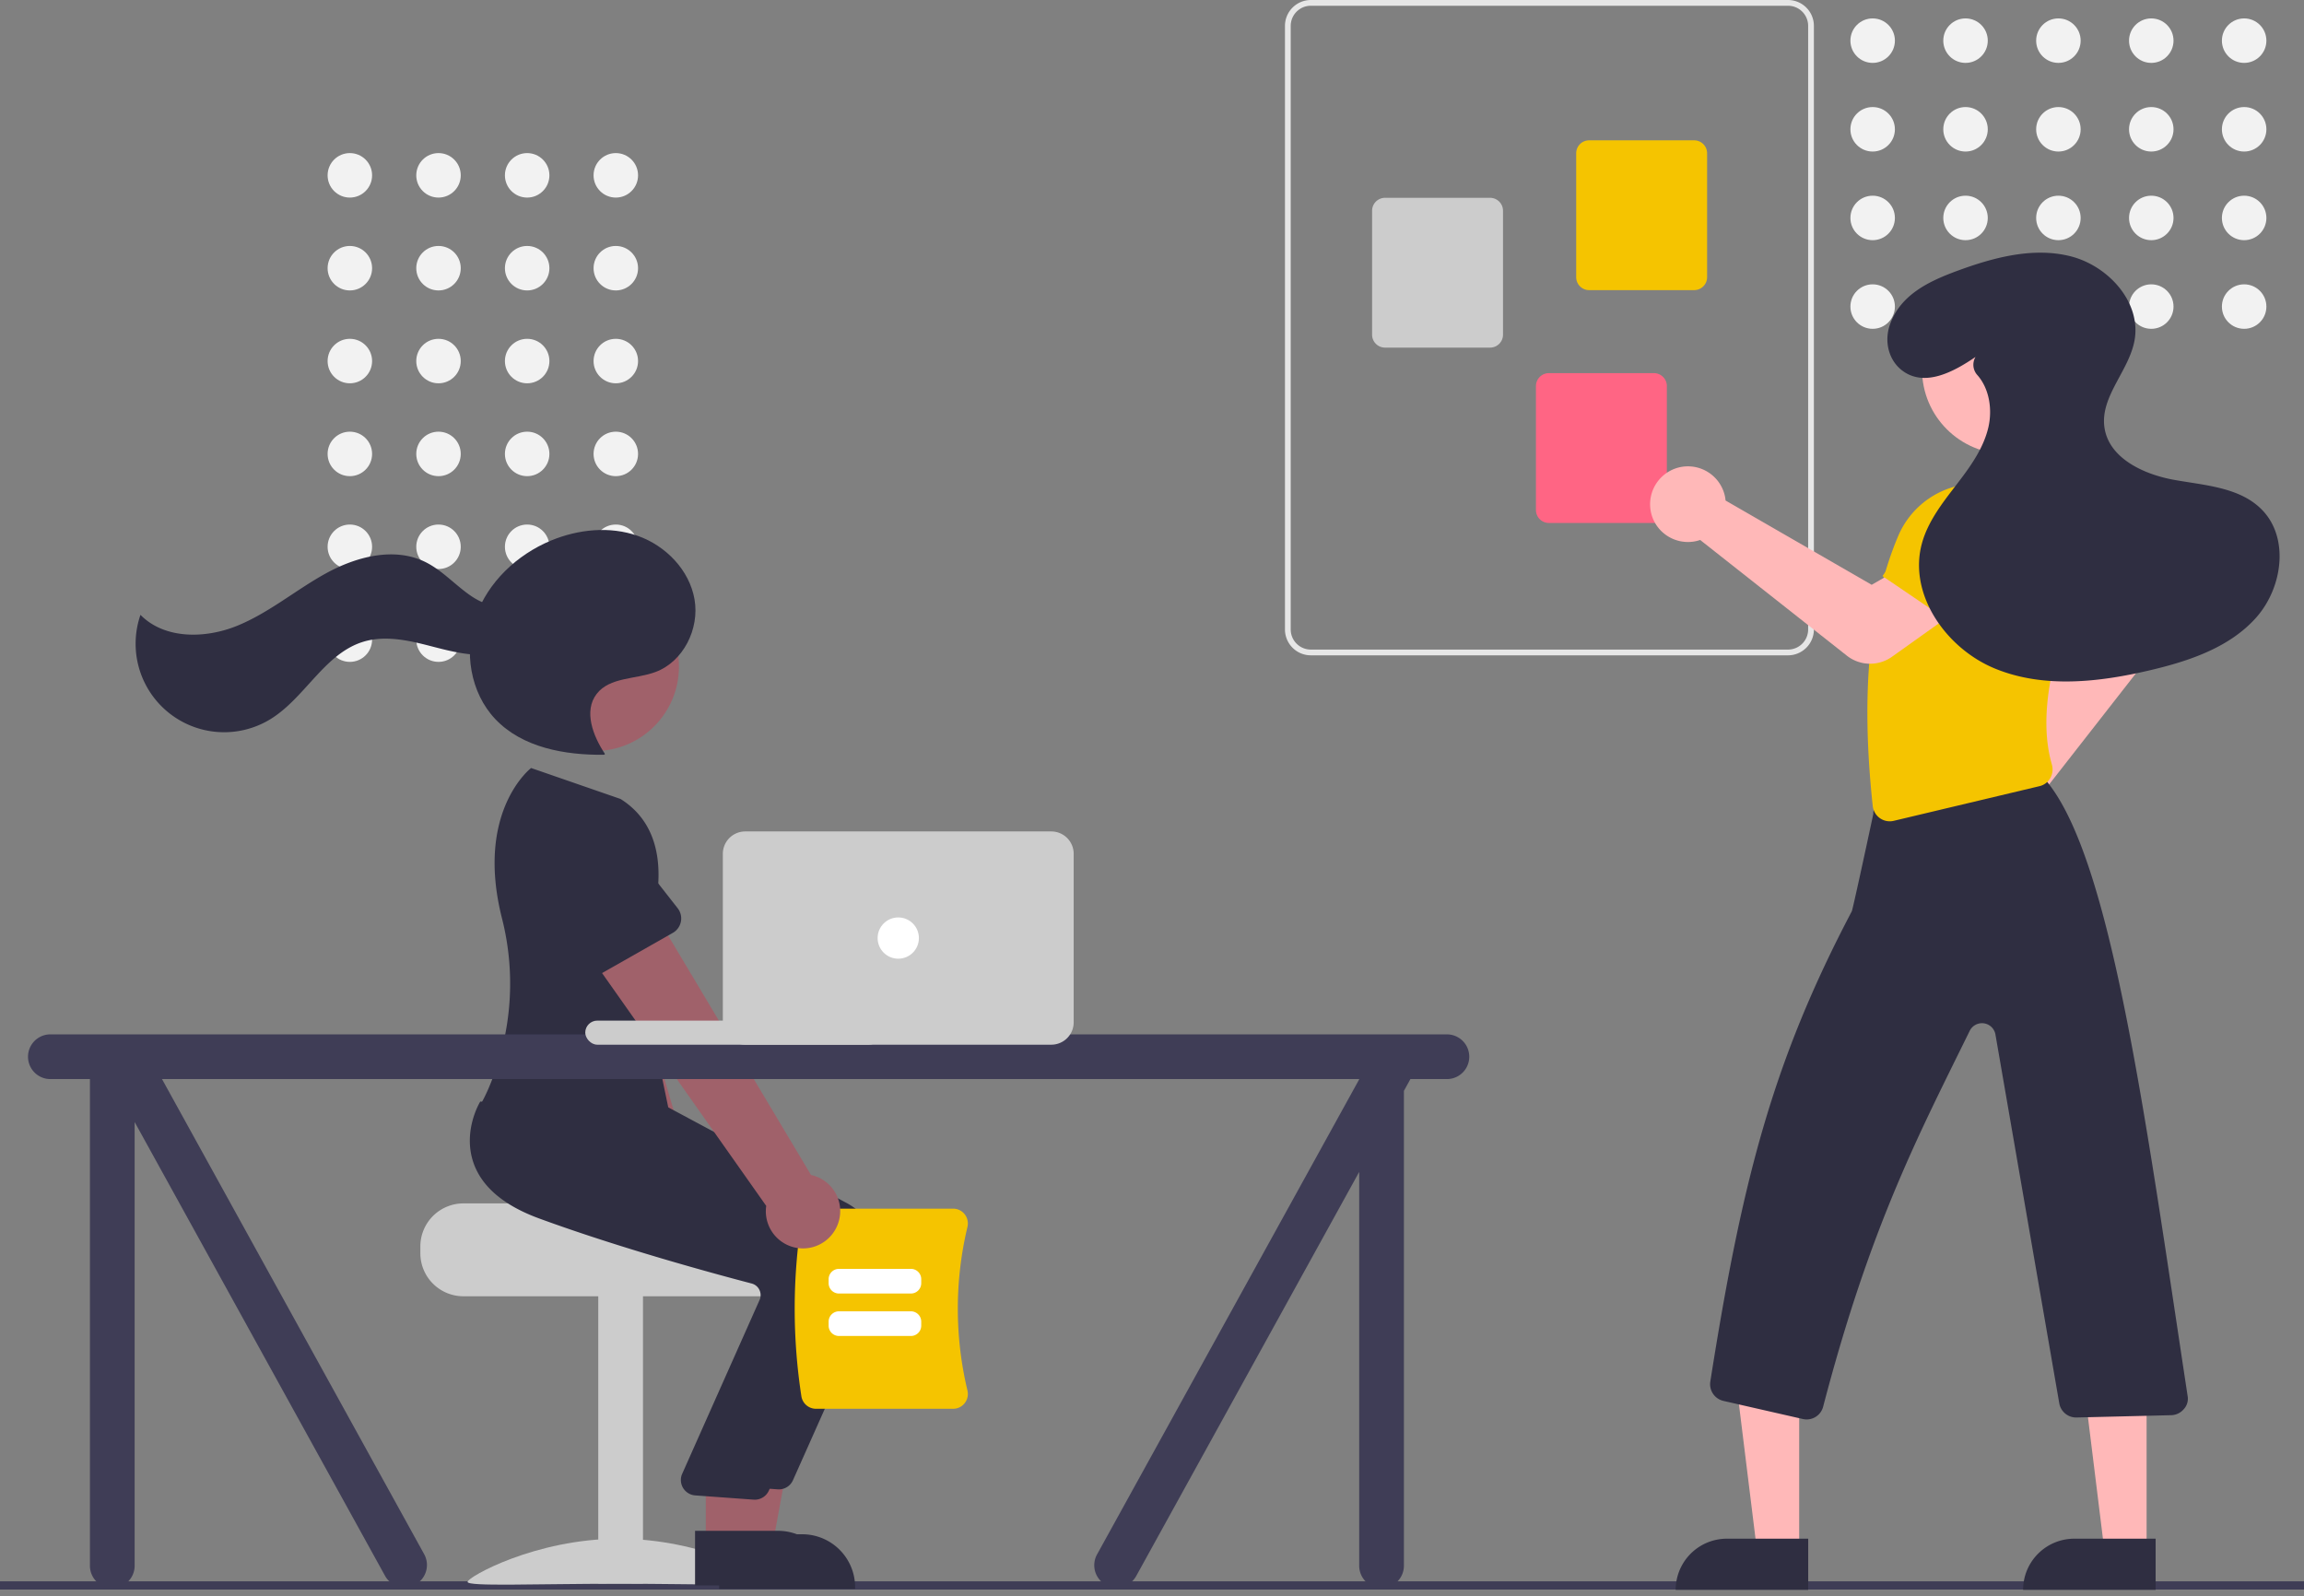 <svg xmlns:xlink="http://www.w3.org/1999/xlink" viewBox="101.324 0 669.817 464.121" data-name="Layer 1" xmlns="http://www.w3.org/2000/svg" style="max-height: 500px" width="669.817" height="464.121"><rect x="101.324" y="0" width="669.817" height="464.121" fill="#808080" stroke="none"/><path fill="#3f3d56" transform="translate(-151.662 -218.864)" d="M1047.147,681.033H152.853a1.191,1.191,0,0,1,0-2.381h894.294a1.191,1.191,0,0,1,0,2.381Z"/><circle fill="#f2f2f2" r="6.467" cy="50.98" cx="280.353"/><circle fill="#f2f2f2" r="6.467" cy="50.98" cx="254.58"/><circle fill="#f2f2f2" r="6.467" cy="50.98" cx="228.807"/><circle fill="#f2f2f2" r="6.467" cy="50.98" cx="203.033"/><circle fill="#f2f2f2" r="6.467" cy="77.98" cx="280.353"/><circle fill="#f2f2f2" r="6.467" cy="77.98" cx="254.58"/><circle fill="#f2f2f2" r="6.467" cy="77.98" cx="228.807"/><circle fill="#f2f2f2" r="6.467" cy="77.98" cx="203.033"/><circle fill="#f2f2f2" r="6.467" cy="104.98" cx="280.353"/><circle fill="#f2f2f2" r="6.467" cy="104.98" cx="254.58"/><circle fill="#f2f2f2" r="6.467" cy="104.98" cx="228.807"/><circle fill="#f2f2f2" r="6.467" cy="104.98" cx="203.033"/><circle fill="#f2f2f2" r="6.467" cy="131.98" cx="280.353"/><circle fill="#f2f2f2" r="6.467" cy="131.98" cx="254.58"/><circle fill="#f2f2f2" r="6.467" cy="131.98" cx="228.807"/><circle fill="#f2f2f2" r="6.467" cy="131.98" cx="203.033"/><circle fill="#f2f2f2" r="6.467" cy="158.98" cx="280.353"/><circle fill="#f2f2f2" r="6.467" cy="158.98" cx="254.58"/><circle fill="#f2f2f2" r="6.467" cy="158.98" cx="228.807"/><circle fill="#f2f2f2" r="6.467" cy="158.98" cx="203.033"/><circle fill="#f2f2f2" r="6.467" cy="185.98" cx="280.353"/><circle fill="#f2f2f2" r="6.467" cy="185.98" cx="254.58"/><circle fill="#f2f2f2" r="6.467" cy="185.98" cx="228.807"/><circle fill="#f2f2f2" r="6.467" cy="185.98" cx="203.033"/><path fill="#ccc" transform="translate(-151.662 -218.864)" d="M375.19,581.264v2a12.511,12.511,0,0,0,12.5,12.5h90a12.505,12.505,0,0,0,12.5-12.5v-2a12.41,12.41,0,0,0-2.9-8,12.859,12.859,0,0,0-2.11-2s-49.48-1.12-49.48-2.5H387.69A12.517,12.517,0,0,0,375.19,581.264Z"/><rect fill="#ccc" height="84" width="13" y="376.403" x="275.252"/><path fill="#ccc" transform="translate(-151.662 -218.864)" d="M476.914,678.811c0,1.405-19.699.543-44,.543s-44,.861-44-.543,19.699-12.543,44-12.543S476.914,677.406,476.914,678.811Z"/><path fill="#a0616a" transform="translate(-151.662 -218.864)" d="M459.041,579.568a10.743,10.743,0,0,0-3.807-16.027L427.681,469.656l-20.981,10.276,33.681,89.055a10.801,10.801,0,0,0,18.66,10.581Z"/><path fill="#f5c400" transform="translate(-151.662 -218.864)" d="M433.923,485.335l-23.483,6.357a4.817,4.817,0,0,1-6.042-4.086l-2.838-24.087a13.377,13.377,0,0,1,25.846-6.915l9.674,22.156a4.817,4.817,0,0,1-3.156,6.576Z"/><polygon fill="#a0616a" points="313.516 450.101 325.776 450.1 331.609 418.304 313.514 418.304 313.516 450.101"/><path fill="#2f2e41" transform="translate(-151.662 -218.864)" d="M462.051,664.962l24.144-.001h.001a15.386,15.386,0,0,1,15.386,15.386v.5l-39.531.001Z"/><path fill="#2f2e41" transform="translate(-151.662 -218.864)" d="M479.409,651.914q-.214,0-.43-.021l-16.967-1.235a4.5,4.5,0,0,1-3.809-6.029l22.707-51.015a3.498,3.498,0,0,0-.196-2.799,3.451,3.451,0,0,0-2.211-1.76c-10.677-2.791-38.072-10.223-61.786-18.918-10.16-3.726-16.559-9.109-19.019-16.002-3.243-9.087,1.555-17.374,1.76-17.722l.161-.272,22.315,2.028,24.191,2.058,53.013,28.428a20.086,20.086,0,0,1,8.819,25.784l-24.441,54.808A4.497,4.497,0,0,1,479.409,651.914Z"/><circle fill="#a0616a" r="24.561" cy="193.816" cx="274.15"/><polygon fill="#a0616a" points="306.516 449.101 318.776 449.1 324.609 417.304 306.514 417.304 306.516 449.101"/><path fill="#2f2e41" transform="translate(-151.662 -218.864)" d="M455.051,663.962l24.144-.001h.001a15.386,15.386,0,0,1,15.386,15.386v.5l-39.531.001Z"/><path fill="#2f2e41" transform="translate(-151.662 -218.864)" d="M472.409,654.914q-.214,0-.43-.021l-16.967-1.235a4.5,4.5,0,0,1-3.809-6.029l22.707-51.015a3.498,3.498,0,0,0-.196-2.799,3.451,3.451,0,0,0-2.211-1.76c-10.677-2.791-38.072-10.223-61.786-18.918-10.16-3.726-16.559-9.109-19.019-16.002-3.243-9.087,1.555-17.374,1.76-17.722l.161-.272,22.315,2.028,24.191,2.058,53.013,28.428a20.086,20.086,0,0,1,8.819,25.784l-24.441,54.808A4.497,4.497,0,0,1,472.409,654.914Z"/><path fill="#2f2e41" transform="translate(-151.662 -218.864)" d="M433.387,451.168l-26-9s-16.322,12.54-8.481,43.649a77.012,77.012,0,0,1-3.4,48.32,49.778,49.778,0,0,1-2.619,5.531s29,35,56,9l-10.5-50.5S454.887,464.668,433.387,451.168Z"/><path fill="#2f2e41" transform="translate(-151.662 -218.864)" d="M428.862,438.076c-3.496-5.232-6.254-12.488-2.406-17.466,3.799-4.914,11.292-4.19,17.111-6.365,8.104-3.029,12.804-12.549,11.338-21.076s-8.31-15.594-16.464-18.486-17.348-1.951-25.333,1.379c-9.829,4.1-18.261,12.03-21.797,22.076s-1.646,22.108,5.689,29.83c7.864,8.278,20.206,10.485,31.623,10.351"/><path fill="#2f2e41" transform="translate(-151.662 -218.864)" d="M406.015,393.444c-4.405,3.586-11.125,1.993-15.854-1.154s-8.565-7.628-13.681-10.096c-9.019-4.35-19.924-1.458-28.702,3.36s-16.559,11.475-25.831,15.256-21.104,3.968-28.125-3.172a25.732,25.732,0,0,0,37.71,30.371c10.159-6.188,15.771-19.164,27.166-22.579,6.306-1.89,13.076-.368,19.449,1.281s13.018,3.43,19.449,2.027,12.447-7.183,11.629-13.715Z"/><path fill="#f5c400" transform="translate(-151.662 -218.864)" d="M485.969,624.871a167.506,167.506,0,0,1,0-50.975,4.303,4.303,0,0,1,4.237-3.606h39.873a4.247,4.247,0,0,1,3.355,1.626,4.319,4.319,0,0,1,.807,3.705,102.328,102.328,0,0,0-0,47.525,4.318,4.318,0,0,1-.807,3.705,4.247,4.247,0,0,1-3.355,1.626H490.206A4.303,4.303,0,0,1,485.969,624.871Z"/><path fill="#fff" transform="translate(-151.662 -218.864)" d="M517.808,594.966H496.885a3.003,3.003,0,0,1-3-3v-1.172a3.003,3.003,0,0,1,3-3h20.924a3.003,3.003,0,0,1,3,3v1.172A3.003,3.003,0,0,1,517.808,594.966Z"/><path fill="#fff" transform="translate(-151.662 -218.864)" d="M517.808,607.311H496.885a3.003,3.003,0,0,1-3-3v-1.172a3.003,3.003,0,0,1,3-3h20.924a3.003,3.003,0,0,1,3,3V604.311A3.003,3.003,0,0,1,517.808,607.311Z"/><path fill="#a0616a" transform="translate(-151.662 -218.864)" d="M496.454,575.068a10.743,10.743,0,0,0-7.69-14.567L438.628,476.477,420.88,491.669l54.862,77.816a10.801,10.801,0,0,0,20.712,5.584Z"/><path fill="#2f2e41" transform="translate(-151.662 -218.864)" d="M448.589,490.099l-21.15,12.022a4.817,4.817,0,0,1-6.871-2.446l-8.766-22.614a13.377,13.377,0,0,1,23.298-13.153l14.903,19.036a4.817,4.817,0,0,1-1.413,7.156Z"/><path fill="#3f3d56" transform="translate(-151.662 -218.864)" d="M673.63,519.614h-406a6.5,6.5,0,1,0,0,13h11.5v141.5a6.5,6.5,0,0,0,13,0V545.104l72.871,132.078a6.5,6.5,0,0,0,11.258-6.5L300.083,532.614H648.13v.084l-76.129,137.984a6.5,6.5,0,1,0,11.258,6.5L648.13,559.604V674.114a6.5,6.5,0,0,0,13,0V536.041l1.891-3.427h10.609a6.5,6.5,0,0,0,0-13Z"/><rect fill="#ccc" rx="3.5" height="7" width="86" y="296.75" x="271.467"/><path fill="#ccc" transform="translate(-151.662 -218.864)" d="M558.63,522.614h-89a6.507,6.507,0,0,1-6.5-6.5v-49a6.507,6.507,0,0,1,6.5-6.5h89a6.507,6.507,0,0,1,6.5,6.5v49A6.507,6.507,0,0,1,558.63,522.614Z"/><circle fill="#fff" r="6" cy="272.75" cx="362.467"/><path fill="#e6e6e6" transform="translate(-151.662 -218.864)" d="M626.55,401.886v-175.5a7.53,7.53,0,0,1,7.521-7.521H772.8a7.53,7.53,0,0,1,7.521,7.521v175.5a7.53,7.53,0,0,1-7.521,7.521H634.072A7.53,7.53,0,0,1,626.55,401.886Zm7.521-181.35a5.857,5.857,0,0,0-5.85,5.85v175.5a5.857,5.857,0,0,0,5.85,5.85H772.8a5.857,5.857,0,0,0,5.85-5.85v-175.5a5.857,5.857,0,0,0-5.85-5.85Z"/><path fill="#f5c400" transform="translate(-151.662 -218.864)" d="M711.215,299.462V263.426a3.765,3.765,0,0,1,3.761-3.761h30.537a3.765,3.765,0,0,1,3.761,3.761v36.036a3.765,3.765,0,0,1-3.761,3.761h-30.537A3.765,3.765,0,0,1,711.215,299.462Z"/><path fill="#ccc" transform="translate(-151.662 -218.864)" d="M651.88,316.176V280.14a3.765,3.765,0,0,1,3.761-3.761h30.537a3.765,3.765,0,0,1,3.761,3.761v36.036a3.765,3.765,0,0,1-3.761,3.761h-30.537A3.765,3.765,0,0,1,651.88,316.176Z"/><path fill="#ff6584" transform="translate(-151.662 -218.864)" d="M699.515,367.155V331.119a3.765,3.765,0,0,1,3.761-3.761h30.537a3.765,3.765,0,0,1,3.761,3.761v36.036a3.765,3.765,0,0,1-3.761,3.761h-30.537A3.765,3.765,0,0,1,699.515,367.155Z"/><circle fill="#f2f2f2" r="6.467" cy="11.82" cx="780.741"/><circle fill="#f2f2f2" r="6.467" cy="37.594" cx="780.741"/><circle fill="#f2f2f2" r="6.467" cy="63.367" cx="780.741"/><circle fill="#f2f2f2" r="6.467" cy="89.14" cx="780.741"/><circle fill="#f2f2f2" r="6.467" cy="11.82" cx="753.741"/><circle fill="#f2f2f2" r="6.467" cy="37.594" cx="753.741"/><circle fill="#f2f2f2" r="6.467" cy="63.367" cx="753.741"/><circle fill="#f2f2f2" r="6.467" cy="89.14" cx="753.741"/><circle fill="#f2f2f2" r="6.467" cy="11.82" cx="726.741"/><circle fill="#f2f2f2" r="6.467" cy="37.594" cx="726.741"/><circle fill="#f2f2f2" r="6.467" cy="63.367" cx="726.741"/><circle fill="#f2f2f2" r="6.467" cy="89.14" cx="726.741"/><circle fill="#f2f2f2" r="6.467" cy="11.82" cx="699.741"/><circle fill="#f2f2f2" r="6.467" cy="37.594" cx="699.741"/><circle fill="#f2f2f2" r="6.467" cy="63.367" cx="699.741"/><circle fill="#f2f2f2" r="6.467" cy="89.14" cx="699.741"/><circle fill="#f2f2f2" r="6.467" cy="11.82" cx="672.741"/><circle fill="#f2f2f2" r="6.467" cy="37.594" cx="672.741"/><circle fill="#f2f2f2" r="6.467" cy="63.367" cx="672.741"/><circle fill="#f2f2f2" r="6.467" cy="89.14" cx="672.741"/><circle fill="#f2f2f2" r="6.467" cy="11.82" cx="645.741"/><circle fill="#f2f2f2" r="6.467" cy="37.594" cx="645.741"/><circle fill="#f2f2f2" r="6.467" cy="63.367" cx="645.741"/><circle fill="#f2f2f2" r="6.467" cy="89.14" cx="645.741"/><path fill="#ffb8b8" transform="translate(-151.662 -218.864)" d="M823.457,460.117a11.003,11.003,0,0,1,7.768-14.464,10.59,10.59,0,0,1,1.451-.236l24.303-42.599-6.137-10.542,15.275-11.785,11.687,16.232a11.149,11.149,0,0,1-.26,13.309L844.179,452.745a10.507,10.507,0,0,1,.311,1.035A11.003,11.003,0,0,1,835.13,467.269a10.706,10.706,0,0,1-1.347.084A11.036,11.036,0,0,1,823.457,460.117Z"/><polygon fill="#ffb8b8" points="624.38 450.888 612.12 450.887 606.288 403.599 624.382 403.6 624.38 450.888"/><path fill="#2f2e41" d="M603.363,447.384H627.007a0,0,0,0,1,0,0v14.887a0,0,0,0,1,0,0H588.476a0,0,0,0,1,0,0v0A14.887,14.887,0,0,1,603.363,447.384Z"/><polygon fill="#ffb8b8" points="725.38 450.888 713.12 450.887 707.288 403.599 725.382 403.6 725.38 450.888"/><path fill="#2f2e41" d="M704.363,447.384H728.007a0,0,0,0,1,0,0v14.887a0,0,0,0,1,0,0H689.476a0,0,0,0,1,0,0v0A14.887,14.887,0,0,1,704.363,447.384Z"/><path fill="#f5c400" transform="translate(-151.662 -218.864)" d="M869.518,382.793l-27.525,10.459-6.72-18.667a11.168,11.168,0,0,1,5.002-13.5h0a11.168,11.168,0,0,1,14.262,2.784Z"/><path fill="#2f2e41" transform="translate(-151.662 -218.864)" d="M777.101,631.452l-23.084-5.265a4.986,4.986,0,0,1-3.812-5.619c9.263-58.709,18.174-93.091,41.14-136.752.321-.814,3.907-17.338,6.247-28.285a4.972,4.972,0,0,1,4.214-5.024l43.044-6.625a5.57,5.57,0,0,1,2.021-.304l.43.082-.005.423c-.005.438-.441.504-.604.53l-.572.088a6.685,6.685,0,0,1,1.775,1.207c18.86,22.684,28.667,97.04,41.123,179.185a4.484,4.484,0,0,1-1.304,3.647,4.933,4.933,0,0,1-3.538,1.601l-27.501.67a4.982,4.982,0,0,1-5.035-4.218L833.115,519.743a3.974,3.974,0,0,0-7.495-1.156c-14.944,30.435-28.881,56.755-42.606,109.266a4.953,4.953,0,0,1-4.792,3.726A5.03,5.03,0,0,1,777.101,631.452Z"/><path fill="#f5c400" transform="translate(-151.662 -218.864)" d="M799.508,456.753a4.999,4.999,0,0,1-2.083-3.549c-3.525-32.91-1.07-58.664,7.506-78.735a24.992,24.992,0,0,1,16.567-14.18l22.25-1.123.115.056a26.005,26.005,0,0,1,14.219,27.588c-7.156,18.863-13.148,38.503-8.579,54.346a5.122,5.122,0,0,1-.484,3.983,4.884,4.884,0,0,1-3.116,2.309l-42.378,10.081a4.964,4.964,0,0,1-4.017-.777Z"/><path fill="#ffb8b8" transform="translate(-151.662 -218.864)" d="M789.93,409.526l-42.674-33.666a10.516,10.516,0,0,1-1.036.306A11.027,11.027,0,0,1,737.402,374.474a10.913,10.913,0,0,1-4.626-7.733,11.023,11.023,0,0,1,7.209-11.638,11.004,11.004,0,0,1,14.426,7.837,10.573,10.573,0,0,1,.229,1.452l42.481,24.507,10.572-6.086,11.711,15.332-16.414,11.699a10.942,10.942,0,0,1-13.06-.318Z"/><path fill="#f5c400" transform="translate(-151.662 -218.864)" d="M824.611,402.92l-24.349-16.557,11.443-16.207a11.168,11.168,0,0,1,13.929-3.64l0,0a11.168,11.168,0,0,1,5.894,13.283Z"/><circle fill="#ffb8b8" r="24.561" cy="107.431" cx="684.659"/><path fill="#2f2e41" transform="translate(-151.662 -218.864)" d="M827.316,322.637c-6.313,4.321-14.601,8.762-21.049,4.161-4.234-3.021-5.567-8.615-3.851-13.525,3.087-8.829,11.569-12.715,19.681-15.695,10.544-3.873,22.026-6.954,32.911-4.181s20.506,13.313,18.541,24.373c-1.58,8.894-9.97,16.295-8.779,25.25,1.199,9.012,11.334,13.756,20.281,15.367s18.96,2.128,25.391,8.555c8.203,8.199,6.155,22.853-1.564,31.51s-19.367,12.58-30.654,15.248c-14.955,3.534-31.129,5.392-45.332-.474s-25.256-21.654-21.141-36.46c1.738-6.254,5.832-11.539,9.789-16.685s7.963-10.526,9.472-16.839c1.258-5.261.327-11.369-3.162-15.315a4.437,4.437,0,0,1-.594-5.186Z"/></svg>